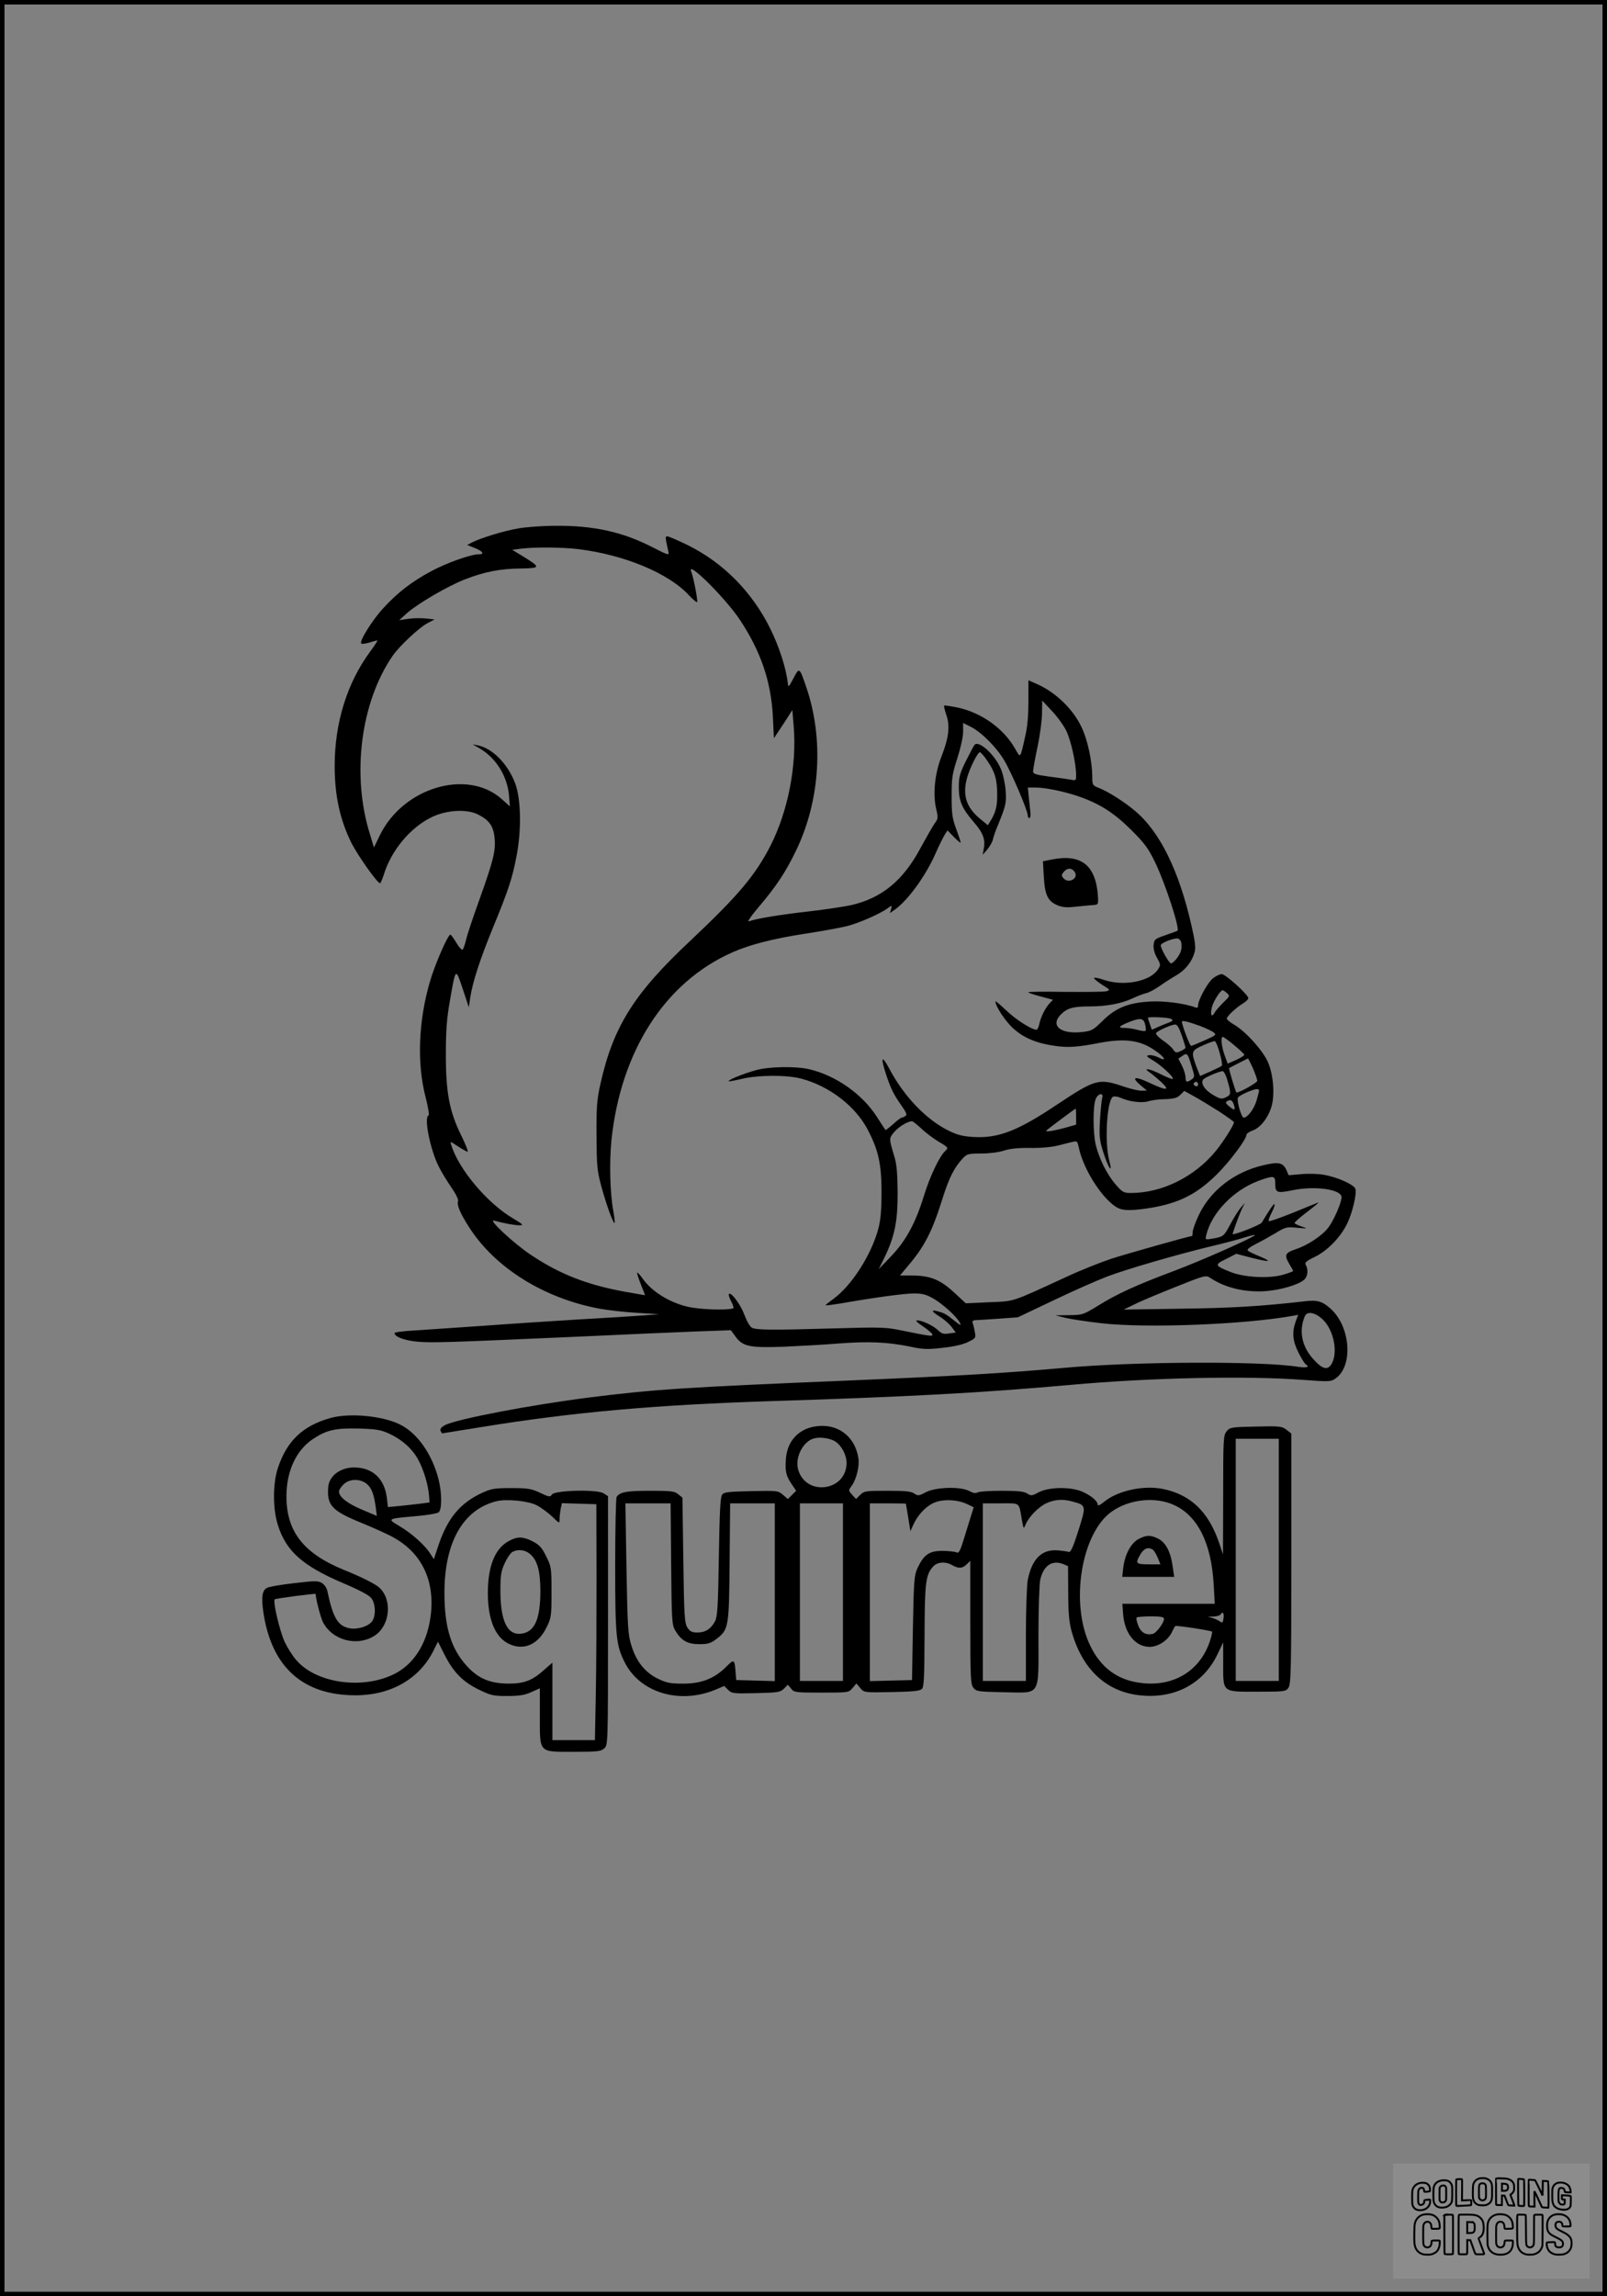 <?xml version="1.0" encoding="UTF-8"?>
<svg xmlns="http://www.w3.org/2000/svg" version="1.0" width="896pt" height="1280pt" viewBox="0 0 896 1280" preserveAspectRatio="xMidYMid meet">
  <rect x="0" y="0" width="896" height="1280" fill="#808080" stroke="none"/>
  <g transform="translate(0.00 0.00) scale(1)">
    <g transform="translate(0,1280) scale(0.1,-0.1)" fill="#000000" stroke="none">
      <path d="M2887 9854 c-81 -14 -209 -54 -256 -78 l-26 -14 43 -17 c46 -19 55 -35 20 -35 -43 0 -176 -47 -262 -93 -108 -58 -186 -117 -268 -206 -62 -67 -136 -186 -124 -198 3 -4 23 -1 45 5 21 7 41 12 45 12 3 0 -15 -28 -40 -62 -129 -175 -198 -397 -198 -638 0 -166 30 -301 94 -430 38 -74 151 -233 160 -223 4 4 13 26 20 48 42 135 147 261 265 319 85 42 200 48 264 14 60 -31 83 -65 89 -132 6 -71 -8 -125 -84 -338 -35 -97 -69 -198 -75 -225 -6 -26 -15 -52 -19 -56 -5 -5 -20 12 -35 37 -15 25 -30 46 -34 46 -14 0 -88 -171 -114 -262 -65 -223 -73 -460 -23 -648 13 -53 21 -96 15 -98 -26 -10 9 -189 57 -284 14 -29 46 -81 70 -116 25 -36 41 -68 38 -77 -8 -21 11 -67 61 -145 145 -227 417 -397 728 -455 45 -8 138 -19 207 -23 l125 -8 -95 -7 c-52 -4 -212 -14 -355 -22 -143 -9 -379 -24 -525 -35 -146 -10 -318 -22 -382 -26 -65 -3 -118 -10 -118 -15 0 -21 55 -41 128 -48 84 -7 167 -4 892 28 256 12 553 25 660 29 l195 7 27 -37 c40 -54 80 -62 268 -55 85 4 223 11 305 18 170 13 273 8 397 -17 74 -16 100 -17 185 -7 64 7 115 19 142 33 41 20 43 23 36 56 -3 20 -9 42 -12 50 -3 9 2 14 13 15 11 0 69 4 129 8 l110 8 200 95 c110 53 245 112 300 133 112 42 381 120 566 165 68 16 153 38 188 49 36 11 66 19 68 17 8 -7 -292 -141 -450 -200 -218 -82 -318 -128 -426 -195 -80 -49 -85 -51 -159 -52 l-77 -1 55 -14 c30 -7 120 -21 200 -30 253 -29 806 -7 1072 42 l26 5 -14 -38 c-21 -60 -17 -108 16 -173 16 -32 34 -61 40 -65 25 -15 6 -21 -42 -14 -204 33 -914 30 -1308 -6 -336 -30 -600 -45 -1190 -70 -916 -38 -1090 -49 -1455 -95 -330 -42 -738 -120 -804 -154 -20 -11 -28 -21 -25 -31 4 -8 8 -15 9 -15 2 0 100 16 218 35 510 83 967 124 1622 145 761 24 1169 46 1660 90 453 41 991 52 1303 28 146 -11 154 -10 180 9 98 71 82 288 -29 388 -47 42 -74 50 -147 41 -246 -28 -400 -37 -682 -41 l-325 -5 60 29 c33 17 136 60 229 97 165 66 169 67 195 50 85 -56 195 -81 309 -73 82 6 184 36 214 64 19 17 24 54 9 81 -8 14 1 22 50 46 71 34 147 113 182 189 29 61 53 166 44 191 -9 23 -100 64 -173 77 -33 6 -90 8 -129 4 l-70 -6 -13 30 c-18 40 -44 46 -127 26 -161 -37 -294 -139 -360 -276 -19 -40 -35 -84 -35 -96 0 -13 -2 -23 -4 -23 -14 0 -361 -98 -451 -127 -60 -20 -173 -65 -250 -101 -313 -144 -285 -135 -430 -141 l-130 -6 -67 62 c-77 71 -133 93 -236 93 l-64 0 44 53 c92 107 136 192 195 382 35 110 63 166 111 218 24 25 32 27 104 27 45 0 97 7 125 16 33 11 79 16 148 15 62 -1 123 5 160 15 33 8 69 18 81 20 18 5 22 0 28 -28 26 -136 155 -326 236 -348 24 -7 63 -7 117 0 189 24 297 74 419 195 73 73 164 195 164 220 0 6 16 17 36 24 42 15 86 72 104 135 19 69 9 180 -22 249 -31 66 -123 167 -185 204 -24 14 -43 29 -43 35 0 13 54 63 91 85 16 10 29 22 29 29 0 19 -127 134 -148 134 -11 0 -34 -11 -51 -25 -30 -26 -81 -120 -81 -150 0 -12 -5 -15 -17 -10 -58 22 -175 37 -253 32 -120 -7 -189 -35 -262 -107 -54 -53 -61 -57 -117 -63 -122 -13 -179 39 -112 102 35 33 67 41 160 41 90 0 175 16 236 45 28 13 62 26 76 29 15 3 48 21 75 40 27 19 69 46 94 60 49 29 85 74 100 126 8 26 4 60 -16 147 -69 307 -177 528 -317 644 -58 49 -146 105 -196 125 -40 16 -41 17 -41 68 -1 84 -26 202 -59 271 -47 102 -148 199 -254 244 l-43 19 0 -117 c0 -78 -5 -142 -18 -196 -29 -128 -25 -123 -57 -67 -64 112 -188 200 -320 228 -39 8 -73 13 -75 11 -2 -2 3 -25 12 -51 22 -63 14 -128 -26 -231 -38 -95 -50 -212 -30 -295 11 -47 11 -54 -8 -79 -11 -15 -46 -77 -79 -137 -97 -182 -215 -279 -385 -319 -36 -8 -141 -24 -234 -35 -169 -19 -301 -41 -339 -56 -11 -5 13 31 56 81 100 118 151 196 210 319 132 277 153 616 55 904 -39 114 -39 114 -72 51 -28 -52 -29 -53 -32 -24 -9 80 -48 201 -97 300 -101 205 -262 368 -460 466 -55 27 -106 49 -114 49 -13 0 -13 -1 6 -87 5 -20 -4 -17 -90 27 -165 85 -328 121 -541 119 -72 0 -166 -7 -209 -15z m338 -115 c259 -32 507 -136 619 -260 21 -22 40 -38 43 -35 5 5 -20 138 -33 170 -27 68 189 -146 270 -267 117 -176 174 -342 185 -537 l6 -125 52 78 51 79 7 -87 c19 -220 -31 -476 -129 -669 -86 -167 -178 -276 -447 -530 -314 -294 -430 -479 -501 -797 -20 -89 -23 -130 -22 -289 1 -166 3 -195 26 -280 29 -107 68 -214 75 -207 2 3 -1 31 -7 64 -19 101 -23 272 -11 396 52 499 299 883 676 1049 98 43 223 75 402 103 92 14 197 33 233 42 66 16 185 68 229 100 24 18 25 17 19 -5 l-6 -22 28 20 c73 52 172 189 226 312 20 46 44 93 52 106 l15 23 35 -36 c19 -19 36 -34 38 -32 2 1 -9 34 -23 72 -23 61 -27 85 -27 185 0 103 3 126 32 214 18 56 32 119 32 147 l0 49 42 -21 c61 -31 145 -115 188 -189 41 -69 130 -278 130 -304 0 -9 4 -16 9 -16 6 0 8 15 6 33 -2 17 -6 56 -9 85 l-5 52 44 0 c53 0 160 -22 238 -49 119 -41 198 -92 293 -186 77 -77 97 -104 136 -185 55 -115 137 -364 123 -378 -2 -2 -32 -13 -67 -25 -59 -20 -63 -24 -66 -55 -2 -19 5 -47 19 -71 21 -38 21 -41 5 -65 -43 -67 -190 -95 -298 -59 -32 11 -58 16 -58 11 0 -5 21 -22 46 -38 45 -28 46 -29 20 -36 -14 -3 -120 -4 -235 -3 -115 2 -204 1 -198 -3 6 -4 40 -15 75 -24 l63 -17 -20 -21 c-24 -27 -47 -73 -56 -113 -3 -18 -11 -33 -16 -33 -27 0 -118 58 -170 109 -33 31 -59 53 -59 49 0 -27 56 -112 100 -151 58 -53 131 -83 232 -97 74 -11 126 -7 245 16 141 27 227 17 309 -39 57 -38 74 -68 24 -42 -17 9 -41 15 -53 13 -19 -3 -15 -7 23 -30 46 -27 117 -94 109 -102 -3 -3 -31 8 -63 24 -65 33 -108 41 -66 12 14 -9 43 -34 65 -54 50 -47 31 -49 -57 -8 -92 44 -116 39 -56 -12 l33 -27 -31 -1 c-17 0 -64 11 -104 25 -133 45 -154 39 -366 -102 -218 -146 -327 -189 -466 -181 -60 4 -90 11 -140 36 -124 61 -248 191 -328 342 -44 83 -52 70 -19 -31 26 -79 42 -110 86 -173 27 -38 32 -51 21 -57 -7 -5 -16 -9 -20 -9 -5 0 -26 -16 -48 -36 -22 -20 -42 -35 -43 -33 -2 2 -23 35 -47 72 -81 128 -231 233 -379 267 -73 17 -223 15 -294 -5 -64 -17 -160 -55 -154 -62 2 -2 35 4 73 13 93 22 251 23 333 1 156 -42 299 -152 368 -282 61 -116 78 -194 78 -350 0 -101 -5 -158 -18 -205 -39 -146 -149 -317 -251 -391 -25 -18 -45 -34 -43 -35 2 -2 39 3 83 10 181 32 355 56 410 56 47 0 69 -6 109 -29 54 -32 127 -98 146 -133 10 -19 6 -18 -27 8 -49 39 -58 44 -94 54 -42 12 -37 -1 11 -30 22 -14 51 -39 64 -56 l24 -32 -37 -5 c-30 -5 -41 -2 -62 18 -27 26 -89 55 -117 55 -11 0 2 -13 31 -32 27 -18 51 -39 54 -45 4 -14 -4 -13 -163 19 -94 20 -117 21 -390 13 -341 -10 -428 -9 -453 4 -11 6 -29 38 -42 73 -21 57 -74 128 -86 115 -3 -3 2 -19 10 -36 9 -16 16 -35 16 -41 0 -13 -144 -13 -230 1 -108 17 -223 84 -277 162 -14 20 -28 35 -30 33 -3 -2 7 -32 20 -65 14 -34 24 -61 23 -61 -2 0 -53 9 -114 20 -209 38 -362 98 -522 205 -95 63 -244 202 -205 191 50 -14 113 -26 140 -26 27 0 23 4 -34 38 -143 84 -304 274 -345 410 -7 21 -6 21 37 -8 25 -16 49 -30 54 -30 5 0 -10 39 -34 88 -67 135 -87 240 -87 452 0 137 5 203 23 304 32 184 31 183 71 64 l34 -103 8 55 c13 84 53 209 125 385 89 216 110 280 134 408 27 142 24 312 -8 399 -40 108 -126 196 -208 213 l-30 6 33 -19 c94 -52 160 -155 170 -265 l5 -62 -47 42 c-192 169 -547 63 -677 -201 l-34 -70 -22 73 c-104 330 -52 736 126 995 38 55 151 161 198 184 l36 19 -44 5 c-24 3 -69 3 -99 -1 l-54 -8 44 40 c62 54 228 151 324 188 108 42 196 59 310 60 111 2 112 6 13 67 l-61 37 45 6 c76 10 230 9 324 -2z m2720 -1012 c26 -54 54 -179 55 -246 0 -32 -1 -33 -30 -27 -17 3 -71 11 -120 17 -74 10 -90 15 -90 29 0 10 11 72 25 138 14 66 25 151 25 189 l1 68 53 -57 c30 -31 66 -81 81 -111z m640 -1178 c4 -11 4 -32 0 -47 -6 -27 -42 -72 -56 -72 -11 0 -61 89 -57 102 4 12 62 36 90 37 9 1 20 -8 23 -20z m256 -285 c17 -15 16 -18 -20 -52 -21 -21 -43 -46 -49 -57 -17 -32 -26 -9 -14 34 11 36 47 91 59 91 4 0 14 -7 24 -16z m-311 -144 c12 -7 10 -11 -10 -19 -14 -5 -41 -16 -62 -25 l-36 -16 -11 32 c-6 17 -11 33 -11 34 0 8 116 3 130 -6z m-145 -31 c4 -17 5 -33 2 -35 -3 -3 -22 -1 -44 5 -21 6 -53 11 -72 11 -41 0 -34 9 22 32 65 26 84 23 92 -13z m309 -9 c28 -11 61 -26 72 -34 18 -14 15 -17 -49 -45 -38 -17 -72 -31 -76 -31 -7 0 -51 116 -51 134 0 10 32 2 104 -24z m-105 -52 c12 -34 21 -65 21 -68 0 -4 -12 -12 -27 -19 -25 -11 -29 -10 -42 9 -8 12 -34 35 -58 51 -24 17 -41 35 -37 41 8 12 83 46 106 47 11 1 22 -17 37 -61z m291 -53 c30 -25 56 -49 58 -54 1 -4 -19 -17 -45 -29 l-48 -21 -17 47 c-18 50 -23 102 -10 102 4 0 32 -20 62 -45z m-79 -46 c10 -35 15 -67 11 -70 -4 -4 -33 -18 -64 -32 l-57 -25 -21 54 c-30 82 -28 88 38 117 31 14 61 25 66 23 5 -1 17 -31 27 -67z m-157 -73 c18 -57 18 -60 0 -73 -26 -19 -34 -16 -34 12 0 14 -9 43 -20 65 l-20 39 22 15 c27 19 30 16 52 -58z m342 -11 c13 -31 24 -62 24 -70 0 -10 -97 -65 -116 -65 -4 0 -44 133 -41 136 4 3 102 53 105 54 2 0 14 -25 28 -55z m-142 -69 c21 -72 20 -79 -10 -93 -23 -11 -32 -9 -71 14 -47 27 -72 68 -53 87 12 12 89 45 107 45 6 1 19 -23 27 -53z m-164 -21 c0 -9 -6 -12 -15 -9 -8 4 -12 10 -9 15 8 14 24 10 24 -6z m340 -33 c0 -5 -6 -30 -14 -57 -15 -49 -50 -95 -72 -95 -12 0 -39 91 -32 111 4 12 82 47 106 48 6 1 12 -3 12 -7z m-222 -118 c45 -30 82 -56 82 -60 0 -15 -62 -113 -103 -162 -118 -143 -299 -232 -471 -232 -41 0 -48 4 -86 48 -48 55 -92 144 -111 222 -15 66 -16 214 0 253 13 34 47 38 36 5 -3 -13 -9 -68 -12 -124 -5 -87 -2 -111 17 -172 29 -93 56 -132 35 -52 -28 104 -13 344 22 357 8 3 26 0 40 -6 48 -22 119 -31 155 -20 18 6 61 12 95 12 49 2 67 7 84 24 l22 22 56 -31 c31 -17 93 -55 139 -84z m83 33 c8 -29 1 -28 -34 1 -13 12 -15 17 -5 24 20 12 31 4 39 -25z m-881 -62 l0 -44 -52 -15 c-77 -21 -124 -28 -113 -17 13 12 159 121 162 121 2 0 3 -20 3 -45z m-865 -64 c22 -22 66 -55 97 -74 56 -33 57 -35 39 -52 -32 -28 -87 -144 -120 -252 -47 -152 -100 -249 -182 -335 l-70 -73 31 62 c58 120 75 202 75 363 -1 109 -5 160 -19 205 -30 100 -30 99 0 135 25 29 73 59 99 60 5 0 27 -18 50 -39z m1975 -303 c0 -58 7 -61 100 -42 125 25 270 4 270 -40 -1 -32 -43 -128 -74 -169 -35 -46 -116 -99 -183 -121 -59 -20 -64 -32 -33 -84 11 -18 20 -34 20 -37 0 -2 -26 -12 -57 -21 -77 -22 -217 -15 -293 16 -88 35 -90 40 -24 72 l57 29 80 -21 c107 -27 125 -25 52 6 -33 13 -63 28 -68 33 -6 6 12 20 44 36 30 15 80 43 112 62 54 33 62 35 120 29 59 -5 60 -5 25 7 -20 7 -38 15 -40 19 -2 4 31 33 72 64 41 31 68 54 60 51 -8 -3 -73 -29 -143 -58 -70 -28 -130 -49 -133 -46 -3 3 4 24 16 47 12 23 19 44 16 47 -4 5 -25 -26 -71 -102 -7 -12 -139 -65 -162 -65 -4 0 35 106 51 141 l17 34 -24 -28 c-13 -15 -39 -57 -58 -93 -35 -66 -38 -68 -102 -79 -37 -6 -38 -6 -31 22 30 123 151 248 289 300 84 31 95 30 95 -9z m268 -766 c56 -56 81 -170 51 -236 -23 -49 -55 -42 -112 24 -60 70 -75 153 -42 233 13 31 61 21 103 -21z"></path>
      <path d="M5433 8647 c-5 -6 -26 -47 -48 -90 -33 -67 -39 -88 -39 -145 0 -78 17 -118 87 -199 49 -57 62 -94 52 -145 l-6 -33 26 30 c14 17 28 41 31 55 3 14 14 48 26 75 47 115 50 129 45 200 -3 39 -15 93 -27 120 -34 80 -125 162 -147 132z m74 -91 c41 -60 53 -103 53 -188 0 -65 -9 -98 -38 -145 l-14 -23 -45 37 c-93 77 -106 165 -43 301 18 40 38 71 44 69 6 -2 26 -25 43 -51z"></path>
      <path d="M5860 8008 l-45 -9 5 -88 c6 -101 22 -135 78 -158 27 -11 52 -13 101 -7 37 4 79 8 96 9 28 2 29 3 27 46 -11 177 -94 242 -262 207z m133 -70 c21 -33 -32 -65 -61 -36 -16 16 -15 23 4 43 19 19 43 16 57 -7z"></path>
      <path d="M1840 4895 c-152 -43 -240 -127 -290 -276 -29 -86 -30 -227 -1 -319 46 -147 138 -229 367 -326 85 -36 142 -66 154 -82 24 -30 27 -98 5 -129 -20 -28 -78 -47 -123 -40 -68 12 -95 57 -127 209 -3 15 -16 35 -29 43 -21 14 -37 14 -156 0 -73 -8 -141 -20 -151 -26 -28 -14 -33 -53 -20 -140 46 -303 221 -459 513 -459 196 0 354 90 433 245 l27 54 34 -68 c50 -100 102 -154 191 -198 70 -34 82 -37 162 -37 66 0 97 5 134 22 l47 21 0 -153 c0 -210 -9 -201 188 -201 133 0 152 2 171 19 21 19 21 20 21 712 l0 694 -25 16 c-35 23 -273 17 -288 -7 -9 -15 -16 -14 -66 10 -49 23 -69 26 -161 26 -93 0 -111 -3 -163 -27 -120 -56 -188 -137 -239 -282 -15 -45 -28 -83 -28 -86 0 -3 -9 10 -20 28 -30 48 -102 113 -171 154 -72 43 -74 42 94 57 60 5 115 15 123 21 19 17 18 109 -1 185 -36 139 -117 255 -212 303 -96 50 -287 68 -393 37z m331 -87 c71 -33 128 -84 161 -145 30 -55 55 -139 60 -198 l3 -40 -45 -6 c-25 -3 -77 -9 -116 -13 l-71 -7 -6 51 c-13 108 -80 170 -183 170 -77 0 -140 -48 -144 -110 -8 -101 20 -132 188 -200 70 -29 151 -65 179 -82 159 -89 231 -247 203 -444 -21 -147 -92 -259 -199 -314 -177 -90 -436 -54 -548 75 -20 22 -49 68 -65 101 -28 60 -68 228 -56 239 5 5 228 34 228 30 0 -26 27 -129 40 -156 53 -104 193 -140 291 -75 85 57 97 201 23 267 -24 21 -97 58 -199 99 -226 93 -320 216 -318 416 2 137 55 250 147 312 77 51 125 62 256 59 99 -3 123 -7 171 -29z m-128 -278 c28 -22 42 -58 52 -132 l6 -48 -83 35 c-81 34 -128 71 -128 101 0 8 11 26 25 39 31 32 91 34 128 5z m948 -120 c24 -12 63 -41 87 -63 41 -40 42 -41 42 -15 0 14 3 40 6 57 l7 32 96 -3 96 -3 1 -400 c0 -220 -1 -516 -4 -657 l-5 -258 -118 0 -119 0 0 216 0 216 -40 -35 c-70 -64 -115 -82 -205 -82 -101 1 -166 27 -229 95 -90 96 -128 218 -128 410 0 281 102 463 287 511 55 15 178 3 226 -21z"></path>
      <path d="M2841 4212 c-80 -40 -121 -140 -121 -292 0 -145 40 -244 113 -281 83 -43 166 -9 214 89 27 54 28 64 28 197 0 136 -1 142 -30 200 -24 49 -38 64 -75 83 -53 27 -84 28 -129 4z m111 -72 c43 -33 60 -93 61 -205 0 -157 -30 -230 -103 -241 -80 -13 -120 68 -120 240 0 85 4 109 24 152 13 29 32 57 43 63 28 16 68 13 95 -9z"></path>
      <path d="M4541 4848 c-92 -16 -152 -84 -159 -179 -5 -71 0 -95 32 -142 l25 -37 -23 -23 -23 -23 -28 24 c-27 23 -32 23 -177 20 -129 -3 -151 -5 -162 -20 -10 -13 -14 -102 -18 -346 -4 -277 -8 -332 -21 -359 -23 -43 -54 -63 -99 -63 -30 0 -41 6 -55 27 -16 24 -19 64 -23 376 l-5 349 -24 19 c-20 17 -40 19 -158 19 -129 0 -167 -7 -185 -34 -4 -6 -8 -177 -8 -381 0 -398 5 -447 54 -543 85 -167 303 -233 502 -152 l52 22 22 -22 c20 -20 29 -21 156 -18 121 3 135 5 155 25 l22 22 18 -22 c16 -21 25 -22 169 -22 150 0 152 0 173 25 l22 26 22 -26 c21 -25 21 -25 175 -22 116 2 156 6 168 17 12 12 14 64 15 297 1 298 6 340 48 386 24 26 69 29 107 7 35 -20 57 -18 80 5 l20 20 0 -344 c0 -313 2 -346 18 -365 16 -20 28 -21 170 -24 209 -3 192 -31 192 317 0 149 5 289 10 310 18 80 67 112 129 87 l26 -11 1 -148 c0 -108 5 -164 18 -212 57 -209 188 -336 372 -359 199 -25 364 61 444 231 l30 63 0 -115 c0 -167 -8 -160 190 -160 153 0 159 1 174 22 14 20 16 105 16 719 l0 698 -27 21 c-26 20 -37 21 -171 18 -137 -3 -145 -4 -163 -27 -18 -22 -19 -44 -19 -355 l-1 -331 -22 66 c-59 172 -158 267 -312 299 -107 22 -250 -8 -327 -70 -24 -20 -38 -26 -38 -17 0 21 -40 53 -90 74 -66 26 -181 24 -238 -5 -39 -21 -44 -21 -65 -7 -16 11 -50 15 -142 15 -66 0 -126 -4 -134 -9 -10 -6 -25 -4 -45 7 -49 27 -189 23 -244 -6 -39 -21 -44 -21 -65 -7 -16 12 -51 15 -150 15 -120 0 -129 -1 -151 -23 l-23 -23 -22 24 c-21 24 -21 24 -2 50 27 39 44 110 37 155 -20 125 -121 197 -245 175z m116 -83 c36 -24 63 -75 63 -120 0 -158 -228 -188 -270 -36 -19 69 30 161 93 174 35 8 87 -1 114 -18z m2473 -660 l0 -675 -120 0 -120 0 0 675 0 675 120 0 120 0 0 -675z m-1738 311 l37 -18 -13 -41 c-7 -23 -25 -82 -40 -130 -23 -75 -30 -87 -44 -80 -10 4 -45 8 -79 8 -72 0 -102 -21 -137 -95 -19 -42 -21 -67 -26 -335 l-5 -290 -117 -3 -118 -3 0 496 0 495 100 0 c55 0 100 -1 101 -2 0 -2 6 -37 13 -78 l12 -75 16 35 c23 52 67 101 113 122 49 23 132 20 187 -6z m588 14 c77 -21 77 -21 33 -161 -29 -91 -43 -123 -54 -120 -8 3 -36 7 -64 9 -88 6 -142 -49 -165 -167 -5 -30 -10 -168 -10 -307 l0 -254 -120 0 -120 0 0 495 0 495 100 0 c112 0 100 9 118 -95 9 -48 9 -49 20 -24 17 43 74 101 117 120 45 21 93 24 145 9z m563 -18 c134 -59 211 -213 224 -444 l6 -108 -258 0 -257 0 4 -57 c8 -108 68 -183 148 -183 46 0 99 34 122 78 9 19 18 36 21 38 4 5 199 -25 205 -31 2 -2 -3 -26 -12 -53 -56 -169 -208 -259 -393 -232 -124 17 -215 85 -273 204 -116 234 -52 632 120 751 97 68 240 83 343 37z m-2801 -329 c3 -317 4 -340 23 -372 33 -56 68 -76 134 -76 47 0 64 5 93 27 71 54 73 64 76 431 l3 327 124 0 125 0 0 -495 0 -496 -107 3 -108 3 -3 35 c-6 83 -8 84 -53 39 -65 -65 -137 -94 -239 -94 -73 0 -93 4 -143 28 -72 36 -120 96 -147 186 -19 59 -21 103 -27 428 l-6 363 126 0 126 0 3 -337z m958 -158 l0 -495 -120 0 -120 0 0 495 0 495 120 0 120 0 0 -495z m2122 -145 c-3 -24 -7 -28 -18 -20 -7 6 -25 15 -41 20 l-28 8 32 1 c17 1 35 6 38 11 12 20 21 9 17 -20z m-332 -4 c0 -22 -44 -81 -64 -84 -37 -8 -64 8 -79 45 -8 21 -13 41 -10 46 2 4 38 7 79 7 55 0 74 -3 74 -14z"></path>
      <path d="M6350 4222 c-43 -21 -78 -86 -87 -160 l-6 -52 145 0 145 0 -9 60 c-11 81 -39 133 -82 154 -43 20 -63 20 -106 -2z m77 -60 c7 -4 19 -24 28 -45 l15 -37 -65 0 c-73 0 -77 5 -45 58 19 31 42 40 67 24z"></path>
    </g>
  </g>
  <rect x="0.0" y="0.0" width="896.0" height="1280.0" fill="none" stroke="black" stroke-width="5"></rect>
  <g transform="translate(776.77 1206.00) scale(0.107)" opacity="1.0">
    <rect x="0" y="0" width="1024.0" height="600.0" fill="white" fill-opacity="0.1"></rect>
    <g transform="translate(0,650) scale(0.1,-0.1)" stroke="none">
      <path fill="none" stroke="#000000" stroke-width="100" d="M4491 5720 c-164 -43 -269 -147 -319 -315 -19 -65 -29 -577 -13 -693 25 -190 116 -310 276 -367 63 -23 284 -32 370 -16 122 22 249 110 294 205 51 104 56 150 56 496 0 341 -4 385 -48 478 -46 100 -156 184 -282 217 -83 21 -241 19 -334 -5z m270 -273 c19 -12 43 -40 54 -62 18 -37 20 -64 23 -320 5 -339 -1 -384 -56 -436 -87 -82 -235 -56 -289 51 -22 43 -23 53 -23 335 0 314 7 370 52 412 34 32 66 42 139 42 53 1 73 -4 100 -22z"></path>
      <path fill="none" stroke="#000000" stroke-width="100" d="M5367 5723 c-4 -3 -7 -311 -7 -683 0 -618 1 -679 17 -691 12 -10 51 -14 152 -14 l136 0 3 248 2 248 67 -3 67 -3 34 -85 c18 -47 58 -152 89 -235 30 -82 63 -158 73 -168 14 -15 40 -19 165 -24 l148 -6 -5 34 c-4 19 -49 143 -102 276 -53 133 -96 246 -96 251 0 6 15 19 33 31 53 33 104 92 134 156 27 57 28 67 27 195 0 115 -4 144 -23 193 -31 80 -76 135 -148 183 -83 56 -166 82 -303 94 -129 11 -453 14 -463 3z m541 -300 c55 -27 77 -73 77 -163 0 -61 -4 -82 -23 -111 -34 -55 -73 -69 -191 -69 l-101 0 0 187 0 186 101 -6 c66 -4 114 -12 137 -24z"></path>
      <path fill="none" stroke="#000000" stroke-width="100" d="M6514 5685 c-4 -9 -5 -320 -2 -690 3 -511 7 -678 16 -687 19 -19 273 -30 291 -13 11 11 13 126 12 675 -1 364 -6 672 -11 685 -11 28 -27 31 -187 40 -99 6 -114 5 -119 -10z"></path>
      <path fill="none" stroke="#000000" stroke-width="100" d="M3355 5683 c-27 -3 -55 -9 -62 -15 -10 -8 -13 -150 -13 -683 0 -592 2 -674 15 -685 12 -10 52 -11 173 -6 362 15 578 29 590 38 8 7 12 46 12 129 0 108 -2 119 -20 129 -11 6 -24 9 -28 7 -4 -3 -103 -8 -221 -12 l-214 -7 5 545 c4 384 2 549 -5 556 -11 11 -120 12 -232 4z"></path>
      <path fill="none" stroke="#000000" stroke-width="100" d="M7067 5654 c-4 -4 -7 -310 -7 -680 0 -625 1 -673 18 -692 15 -18 31 -21 152 -24 l134 -3 -3 400 c-2 277 1 397 8 390 11 -11 153 -311 251 -530 96 -215 128 -281 142 -292 7 -6 82 -14 165 -17 l153 -7 11 28 c14 34 3 1333 -11 1347 -5 5 -70 11 -144 14 l-136 5 -1 -54 c-1 -30 -5 -200 -8 -379 l-6 -325 -73 150 c-40 83 -123 256 -184 385 -61 129 -117 242 -125 252 -11 12 -40 18 -121 22 -59 4 -130 9 -157 12 -28 3 -54 2 -58 -2z"></path>
      <path fill="none" stroke="#000000" stroke-width="100" d="M2507 5614 c-220 -49 -342 -159 -394 -357 -24 -91 -24 -641 0 -740 57 -233 232 -339 510 -310 56 6 127 21 158 33 76 29 187 114 226 174 64 95 67 114 71 505 2 232 -1 371 -8 404 -27 126 -116 235 -228 278 -74 29 -236 35 -335 13z m191 -281 c15 -11 36 -35 47 -54 19 -32 20 -52 20 -349 0 -309 0 -316 -23 -362 -31 -62 -75 -89 -155 -95 -53 -4 -67 -2 -97 19 -19 13 -44 41 -55 63 -19 37 -20 60 -20 350 0 337 2 351 60 405 54 51 169 63 223 23z"></path>
      <path fill="none" stroke="#000000" stroke-width="100" d="M8568 5491 c-133 -43 -219 -134 -262 -280 -13 -45 -16 -107 -16 -343 0 -320 9 -395 60 -506 73 -156 258 -255 506 -269 191 -11 324 47 376 165 19 42 22 70 26 288 4 209 3 242 -11 256 -19 18 -186 38 -347 41 l-105 2 -3 -95 c-1 -52 2 -102 7 -109 6 -10 33 -16 75 -19 l66 -4 0 -105 c0 -98 -1 -105 -26 -130 -23 -23 -31 -25 -99 -21 -64 3 -79 7 -112 34 -21 16 -49 52 -63 80 -25 49 -25 51 -25 324 0 303 6 348 56 402 28 29 32 30 99 26 105 -6 152 -50 167 -158 8 -53 9 -54 48 -62 22 -5 90 -10 150 -11 l110 -2 3 43 c4 52 -30 180 -66 245 -53 99 -179 183 -317 212 -96 20 -226 18 -297 -4z"></path>
      <path fill="none" stroke="#000000" stroke-width="100" d="M1390 5484 c-203 -45 -359 -207 -390 -404 -13 -83 -13 -616 0 -694 20 -123 100 -235 203 -281 98 -45 271 -51 387 -13 211 67 340 238 340 451 0 54 -3 69 -17 74 -24 9 -264 -15 -280 -28 -7 -7 -13 -31 -13 -60 0 -56 -13 -95 -43 -128 -31 -34 -95 -61 -144 -61 -35 0 -48 6 -77 35 -52 52 -58 99 -54 423 3 257 5 280 24 323 42 89 120 132 202 109 53 -14 72 -42 81 -120 11 -90 15 -92 150 -79 62 6 125 15 138 20 25 9 25 10 21 107 -3 82 -9 106 -33 155 -33 68 -97 130 -163 160 -60 27 -235 33 -332 11z"></path>
      <path fill="none" stroke="#000000" stroke-width="100" d="M1600 3845 c-239 -44 -424 -235 -476 -495 -22 -109 -33 -831 -15 -1000 31 -300 174 -492 425 -572 45 -15 100 -21 211 -25 181 -6 263 8 380 66 147 73 214 152 266 311 26 78 32 117 37 219 4 98 2 125 -9 132 -22 14 -393 11 -407 -3 -7 -7 -12 -39 -12 -73 0 -169 -84 -275 -217 -275 -68 0 -110 18 -150 64 -65 73 -68 99 -68 606 0 446 1 456 22 515 78 208 337 201 392 -11 6 -23 13 -75 16 -115 3 -41 10 -78 15 -83 10 -10 289 -10 357 0 63 9 67 18 60 147 -12 210 -62 331 -181 445 -86 82 -165 123 -280 146 -94 19 -261 20 -366 1z"></path>
      <path fill="none" stroke="#000000" stroke-width="100" d="M5376 3840 c-151 -39 -268 -118 -350 -237 -106 -157 -118 -245 -114 -863 4 -463 5 -477 27 -550 33 -106 72 -178 131 -243 123 -135 290 -197 526 -197 326 0 528 127 610 384 34 106 48 339 20 349 -29 12 -386 9 -400 -2 -7 -6 -16 -44 -20 -85 -17 -192 -81 -266 -226 -266 -93 1 -163 55 -197 152 -16 48 -18 92 -18 503 0 437 1 452 22 520 26 81 57 119 121 147 78 35 188 8 237 -56 30 -40 55 -133 55 -206 0 -92 6 -95 157 -92 70 1 161 5 201 8 87 8 88 9 78 158 -12 189 -62 314 -170 422 -76 76 -130 109 -241 144 -102 33 -337 38 -449 10z"></path>
      <path fill="none" stroke="#000000" stroke-width="100" d="M8441 3845 c-204 -45 -357 -196 -406 -402 -24 -99 -17 -331 13 -416 47 -137 141 -225 342 -323 334 -162 396 -203 438 -284 19 -37 23 -57 20 -116 -3 -59 -8 -77 -30 -107 -39 -50 -98 -70 -190 -65 -137 7 -187 57 -188 185 0 95 4 94 -223 86 -106 -3 -198 -10 -204 -16 -17 -13 -17 -107 1 -200 44 -226 196 -375 436 -423 103 -20 339 -15 435 10 199 53 340 189 391 377 21 78 28 222 15 311 -16 115 -56 191 -145 276 -85 81 -145 117 -386 235 -250 122 -298 173 -301 319 -3 109 52 167 164 175 115 8 183 -49 194 -164 3 -32 10 -64 16 -70 10 -14 340 -17 387 -4 24 7 25 9 22 92 -5 150 -54 269 -153 369 -69 70 -189 133 -297 155 -90 18 -265 18 -351 0z"></path>
      <path fill="none" stroke="#000000" stroke-width="100" d="M2710 3833 c-14 -2 -29 -9 -35 -14 -7 -7 -9 -354 -7 -1017 3 -910 5 -1008 20 -1019 20 -16 384 -18 413 -3 19 10 19 32 19 1019 0 923 -1 1010 -16 1022 -13 10 -61 14 -193 16 -97 1 -187 -1 -201 -4z"></path>
      <path fill="none" stroke="#000000" stroke-width="100" d="M3455 3833 c-47 -12 -45 32 -45 -1034 0 -987 0 -1009 19 -1019 12 -6 98 -10 210 -10 159 0 192 3 205 16 14 13 16 61 16 370 l0 355 81 -3 82 -3 88 -245 c49 -135 105 -292 124 -350 20 -58 45 -113 57 -122 18 -16 45 -18 229 -18 184 0 210 2 216 16 7 19 16 -7 -153 448 -74 197 -134 362 -134 366 0 4 23 22 50 40 162 104 228 273 217 560 -8 225 -46 336 -153 450 -104 110 -219 160 -413 179 -101 11 -657 13 -696 4z m721 -409 c64 -48 69 -61 72 -231 4 -176 -7 -223 -59 -267 -43 -36 -89 -46 -216 -46 l-113 0 0 286 0 286 144 -4 c127 -3 148 -5 172 -24z"></path>
      <path fill="none" stroke="#000000" stroke-width="100" d="M6510 3834 c-51 -11 -50 7 -50 -683 1 -672 7 -842 35 -951 45 -175 148 -311 289 -380 117 -58 200 -73 376 -68 124 4 156 9 225 32 108 37 176 79 246 153 61 66 117 169 140 258 9 37 13 248 16 831 4 727 3 782 -13 795 -13 11 -57 14 -204 14 -171 0 -190 -2 -209 -19 -21 -19 -21 -19 -21 -746 0 -782 0 -782 -52 -861 -64 -95 -228 -106 -302 -19 -61 73 -60 64 -66 877 -4 562 -8 745 -17 754 -13 13 -341 23 -393 13z"></path>
    </g>
  </g>
</svg>
